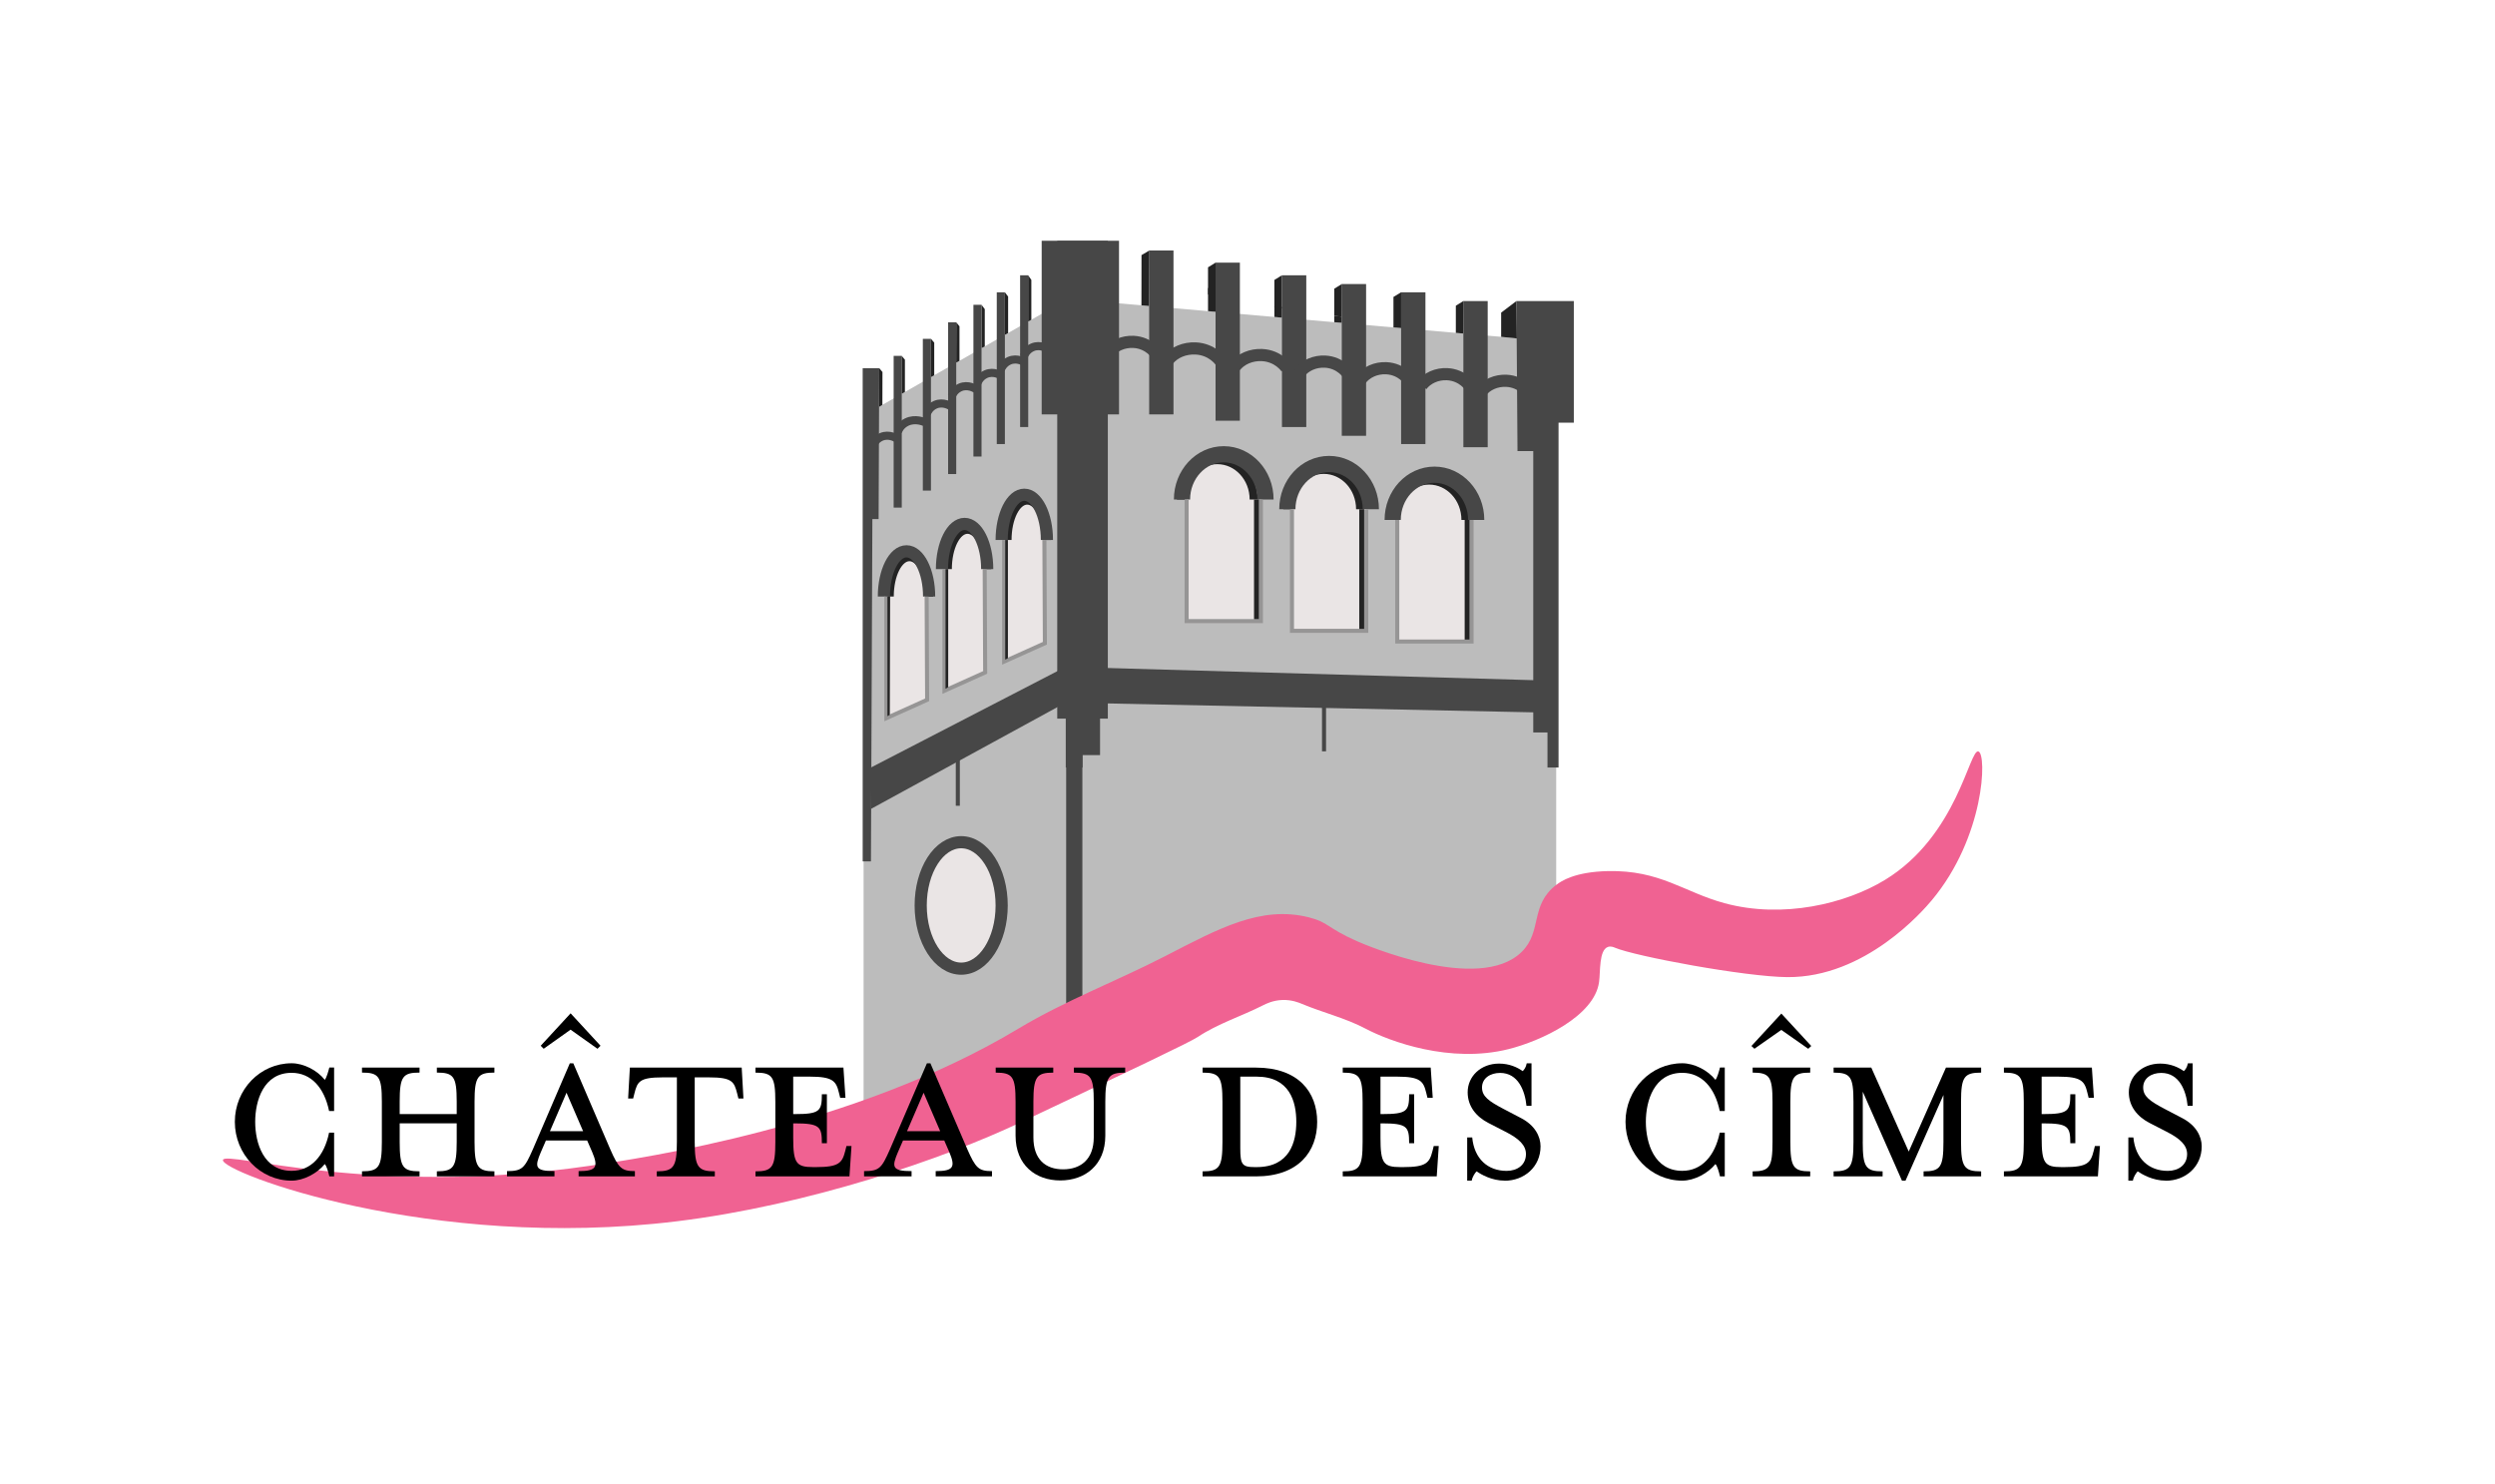 <?xml version="1.0" encoding="UTF-8"?><svg id="Calque_2" xmlns="http://www.w3.org/2000/svg" viewBox="0 0 615.56 366.12"><defs><style>.cls-1,.cls-2{stroke-width:3px;}.cls-1,.cls-2,.cls-3,.cls-4,.cls-5,.cls-6,.cls-7,.cls-8{stroke-miterlimit:10;}.cls-1,.cls-2,.cls-5,.cls-6,.cls-7,.cls-8{stroke:#474747;}.cls-1,.cls-3,.cls-4,.cls-5,.cls-6,.cls-7,.cls-8{fill:none;}.cls-2,.cls-9{fill:#eae5e5;}.cls-10{fill:#232323;}.cls-3{stroke:#969595;}.cls-4{stroke:#232323;}.cls-4,.cls-7{stroke-width:2px;}.cls-5{stroke-width:4px;}.cls-11{fill:#474747;}.cls-12{fill:#bcbcbc;}.cls-13{fill:#f06292;}.cls-6{stroke-width:6px;}</style></defs><g><polygon class="cls-12" points="213.06 276.78 213.06 102.54 263.46 73.74 383.94 84.3 383.94 246.06 327.78 245.58 301.38 237.9 213.06 276.78"/><rect class="cls-11" x="260.84" y="59.4" width="12.48" height="117.9"/><line class="cls-6" x1="286.52" y1="61.8" x2="286.52" y2="102.24"/><line class="cls-7" x1="252.68" y1="67.92" x2="252.68" y2="105.36"/><line class="cls-7" x1="246.92" y1="72.12" x2="246.92" y2="109.56"/><line class="cls-7" x1="241.16" y1="75.2" x2="241.16" y2="112.64"/><line class="cls-7" x1="234.92" y1="79.52" x2="234.92" y2="116.96"/><line class="cls-7" x1="228.68" y1="83.6" x2="228.68" y2="121.04"/><line class="cls-7" x1="221.48" y1="87.8" x2="221.48" y2="125.24"/><line class="cls-6" x1="302.9" y1="64.8" x2="302.9" y2="103.8"/><line class="cls-6" x1="319.28" y1="67.92" x2="319.28" y2="105.36"/><line class="cls-6" x1="334.04" y1="70.08" x2="334.04" y2="107.52"/><line class="cls-6" x1="348.68" y1="72.12" x2="348.68" y2="109.56"/><line class="cls-6" x1="364.04" y1="74.28" x2="364.04" y2="110.34"/><rect class="cls-11" x="257" y="59.4" width="19.08" height="42.84"/><path class="cls-11" d="M378.28,111.3v69.42h3.51v8.64h2.73V104.28h3.77v-30h-14.16c.09,12.34,.17,24.68,.26,37.02h3.9Z"/><polygon class="cls-11" points="262.94 173.34 262.94 189.36 267.08 189.36 267.08 186.3 271.4 186.3 271.4 173.34 262.94 173.34"/><path class="cls-11" d="M215.23,128.07c.51,0,1.03,0,1.54,0,.05-12.41,.1-24.82,.15-37.23h-4.08v121.68h2.04c.12-28.15,.23-56.3,.35-84.45Z"/><polygon class="cls-11" points="214.88 189.36 262.94 164.52 380.66 167.88 380.66 175.8 262.94 173.34 214.93 199.55 214.88 189.36"/><ellipse class="cls-2" cx="237.14" cy="223.39" rx="9.99" ry="15.6"/><line class="cls-5" x1="265.04" y1="182.03" x2="265.04" y2="250.92"/><path class="cls-1" d="M304.73,90.39c1.45-1.85,3.99-2.92,6.63-2.79,4.05,.2,5.99,3.08,6.09,3.24"/><path class="cls-1" d="M320.57,92.01c1.39-1.85,3.82-2.92,6.35-2.79,3.88,.2,5.73,3.08,5.83,3.24"/><path class="cls-1" d="M335.7,93.64c1.39-1.85,3.82-2.92,6.35-2.79,3.88,.2,5.73,3.08,5.83,3.24"/><path class="cls-1" d="M350.71,95.11c1.39-1.85,3.82-2.92,6.35-2.79,3.88,.2,5.73,3.08,5.83,3.24"/><path class="cls-1" d="M365.33,96.74c1.39-1.85,3.82-2.92,6.35-2.79,3.88,.2,5.73,3.08,5.83,3.24"/><path class="cls-1" d="M288.23,88.76c1.48-1.85,4.06-2.92,6.76-2.79,4.12,.2,6.1,3.08,6.2,3.24"/><path class="cls-1" d="M273.32,87.14c1.39-1.85,3.82-2.92,6.35-2.79,3.88,.2,5.73,3.08,5.83,3.24"/><path class="cls-10" d="M374.12,74.28l-3.76,2.85v5.98c1.29,.13,2.58,.26,3.87,.39-.04-3.07-.07-6.14-.11-9.22Z"/><path class="cls-10" d="M361.05,74.27l-1.87,1.15v6.71c.62,.05,1.23,.11,1.85,.16,0-2.67,.02-5.34,.03-8.02Z"/><path class="cls-10" d="M345.69,72.11c-.63,.38-1.26,.77-1.9,1.15,0,2.5,0,5.01,0,7.51,.63,.06,1.27,.11,1.9,.17,0-2.94,0-5.89,0-8.83Z"/><path class="cls-10" d="M331.05,70.08l-1.87,1.15v6.71c.62,.06,1.24,.12,1.86,.18,0-2.68,.01-5.36,.02-8.04Z"/><path class="cls-10" d="M316.28,67.92l-1.87,1.15v6.71c.62,.07,1.24,.15,1.86,.22,0-2.69,0-5.38,0-8.08Z"/><path class="cls-10" d="M299.91,64.8l-1.87,1.15v6.71c.62,.06,1.24,.11,1.86,.17,0-2.68,0-5.35,0-8.03Z"/><path class="cls-10" d="M283.55,61.81c-.64,.38-1.28,.75-1.92,1.13,0,4.13-.01,8.26-.02,12.39,.63,.06,1.27,.11,1.9,.17l.03-13.68Z"/><path class="cls-10" d="M299.91,71.06c0,1.96,0,3.91-.01,5.87-.62-.05-1.24-.11-1.86-.16v-5.71h1.87Z"/><polygon class="cls-10" points="316.28 78.37 316.28 75.77 314.41 75.56 314.41 78.2 316.28 78.37"/><path class="cls-10" d="M331.04,79.66v-1.55s-1.86-.18-1.86-.18v1.56c.62,.05,1.24,.11,1.86,.16Z"/><path class="cls-10" d="M253.65,67.91c.27,.38,.53,.76,.8,1.15v9.83l-.79,.45c0-3.81,0-7.62,0-11.43Z"/><path class="cls-10" d="M247.92,72.12c.27,.35,.53,.7,.8,1.05v9.01c-.26,.15-.53,.29-.79,.44,0-3.5,0-7,0-10.5Z"/><path class="cls-10" d="M242.16,75.2c.27,.36,.53,.72,.8,1.07v9.21l-.79,.42c0-3.57,0-7.14,0-10.7Z"/><path class="cls-10" d="M235.92,79.52c.27,.33,.53,.66,.8,.99v8.51c-.27,.15-.54,.31-.81,.46,0-3.32,.01-6.64,.02-9.96Z"/><path class="cls-10" d="M229.69,83.6c.27,.31,.53,.63,.8,.94v8.06l-.82,.45c0-3.15,.01-6.3,.02-9.45Z"/><path class="cls-10" d="M222.46,87.8c.27,.31,.53,.63,.8,.94v7.97c-.26,.15-.53,.3-.79,.46,0-3.12,0-6.25,0-9.37Z"/><path class="cls-10" d="M216.92,90.84c.27,.31,.53,.63,.8,.94,0,2.7-.01,5.41-.02,8.11l-.82,.51,.04-9.55Z"/><path class="cls-7" d="M252.62,87.88c.11-.28,.66-1.56,2.09-2.18,1.96-.85,3.76,.35,3.88,.43"/><path class="cls-7" d="M246.92,91.18c.11-.28,.66-1.56,2.09-2.18,1.96-.85,3.76,.35,3.88,.43"/><path class="cls-7" d="M241.16,94.48c.11-.28,.66-1.56,2.09-2.18,1.96-.85,3.76,.35,3.88,.43"/><path class="cls-7" d="M234.81,97.76c.11-.28,.66-1.56,2.09-2.18,1.96-.85,3.76,.35,3.88,.43"/><path class="cls-7" d="M228.68,102.03c.11-.28,.66-1.56,2.09-2.18,1.96-.85,3.76,.35,3.88,.43"/><path class="cls-7" d="M215.33,109.98c.11-.28,.66-1.56,2.09-2.18,1.96-.85,3.76,.35,3.88,.43"/><path class="cls-7" d="M221.53,106.52c.1-.29,.6-1.62,2.16-2.38,2.14-1.04,4.32-.03,4.46,.04"/><g><rect class="cls-9" x="292.76" y="120.6" width="18.33" height="32.64"/><circle class="cls-9" cx="301.92" cy="121.8" r="9.16"/><path class="cls-4" d="M291.35,123.24c0-5.37,4.02-9.72,8.98-9.72s8.98,4.35,8.98,9.72"/><path class="cls-5" d="M291.62,123.24c0-6.16,4.61-11.16,10.3-11.16s10.3,5,10.3,11.16"/><polyline class="cls-3" points="292.76 123.24 292.76 153.24 311.09 153.24 311.09 123.24"/><rect class="cls-10" x="309.39" y="123.24" width="1.22" height="29.52"/></g><g><rect class="cls-9" x="318.75" y="123.24" width="18.33" height="32.64"/><circle class="cls-9" cx="327.91" cy="123.24" r="9.16"/><path class="cls-4" d="M317.61,125.64c0-5.37,4.02-9.72,8.98-9.72s8.98,4.35,8.98,9.72"/><path class="cls-5" d="M317.61,125.64c0-6.16,4.61-11.16,10.3-11.16s10.3,5,10.3,11.16"/><polyline class="cls-3" points="318.75 125.64 318.75 155.64 337.08 155.64 337.08 125.64"/><rect class="cls-10" x="335.35" y="125.64" width="1.22" height="29.52"/></g><g><rect class="cls-9" x="344.73" y="125.64" width="18.33" height="32.64"/><circle class="cls-9" cx="353.9" cy="125.64" r="9.16"/><path class="cls-4" d="M343.6,128.28c0-5.37,4.02-9.72,8.98-9.72s8.98,4.35,8.98,9.72"/><path class="cls-5" d="M343.6,128.28c0-6.16,4.61-11.16,10.3-11.16s10.3,5,10.3,11.16"/><polyline class="cls-3" points="344.73 128.28 344.73 158.28 363.06 158.28 363.06 128.28"/><rect class="cls-10" x="361.36" y="128.28" width="1.22" height="29.52"/></g><g><path class="cls-9" d="M228.74,172.66c-3.35,1.51-6.7,3.02-10.05,4.52v-32.64h9.93c.04,9.37,.08,18.74,.12,28.12Z"/><ellipse class="cls-9" cx="223.65" cy="144.54" rx="4.96" ry="9.16"/><path class="cls-4" d="M229.23,147.18c0-5.37-2.18-9.72-4.86-9.72s-4.86,4.35-4.86,9.72"/><path class="cls-1" d="M229.23,147.18c0-6.16-2.5-11.16-5.58-11.16s-5.58,5-5.58,11.16"/><path class="cls-3" d="M228.62,147.18c.04,8.49,.08,16.98,.12,25.48-3.35,1.51-6.7,3.02-10.05,4.52v-30"/><path class="cls-10" d="M218.95,176.7c.19-.11,.38-.23,.58-.34,.03-9.73,.05-19.45,.08-29.18h-.66v29.52Z"/></g><g><path class="cls-9" d="M243.06,165.9c-3.35,1.51-6.7,3.02-10.05,4.52v-32.64h9.93c.04,9.37,.08,18.74,.12,28.12Z"/><ellipse class="cls-9" cx="237.98" cy="137.78" rx="4.96" ry="9.16"/><path class="cls-4" d="M243.56,140.42c0-5.37-2.18-9.72-4.86-9.72s-4.86,4.35-4.86,9.72"/><path class="cls-1" d="M243.56,140.42c0-6.16-2.5-11.16-5.58-11.16s-5.58,5-5.58,11.16"/><path class="cls-3" d="M242.94,140.42c.04,8.49,.08,16.98,.12,25.48-3.35,1.51-6.7,3.02-10.05,4.52v-30"/><path class="cls-10" d="M233.28,169.94c.22-.13,.44-.26,.66-.39v-29.13h-.66v29.52Z"/></g><g><path class="cls-9" d="M257.8,158.7c-3.35,1.51-6.7,3.02-10.05,4.52v-32.64h9.93c.04,9.37,.08,18.74,.12,28.12Z"/><ellipse class="cls-9" cx="252.71" cy="130.58" rx="4.96" ry="9.16"/><path class="cls-4" d="M258.29,133.22c0-5.37-2.18-9.72-4.86-9.72s-4.86,4.35-4.86,9.72"/><path class="cls-1" d="M258.29,133.22c0-6.16-2.5-11.16-5.58-11.16s-5.58,5-5.58,11.16"/><path class="cls-3" d="M257.67,133.22c.04,8.49,.08,16.98,.12,25.48-3.35,1.51-6.7,3.02-10.05,4.52v-30"/><path class="cls-10" d="M248.01,162.74c.22-.11,.44-.23,.66-.34v-29.18h-.66v29.52Z"/></g><line class="cls-8" x1="326.66" y1="171.54" x2="326.66" y2="185.37"/><line class="cls-8" x1="236.31" y1="184.96" x2="236.31" y2="198.8"/></g><path class="cls-13" d="M55,286.2c.38-2.5,36.71,9.27,90.4,1.44,12.9-1.88,65.42-9.54,105.84-33.84,11.58-6.96,24.34-11.76,36.35-17.96,13.12-6.77,23.53-12.46,35.29-9.52,4.94,1.23,4.41,2.57,11.88,5.88,1.58,.7,30.14,13.07,40.68,2.64,5.11-5.05,1.97-11.48,8.5-16.51,1.23-.95,4.61-3.23,12.74-3.41,12.94-.28,18.74,5.19,28.8,7.92,14.41,3.91,29.97,.12,39.6-5.76,17.91-10.94,20.81-32.46,23.04-31.68,2.13,.75,1.52,21.12-11.52,36.72-2.11,2.53-16.4,19.11-35.64,18.96-10.37-.08-37.6-5.14-42.58-7.28-.22-.1-.97-.43-1.7-.16-2.21,.8-1.81,6.09-2.16,8.64-1.16,8.48-14.41,14.58-22.32,16.56-14.44,3.62-29.34-1.9-35.28-5.04-4.97-2.63-10.53-3.95-15.72-6.12-.69-.29-2.47-1.04-4.8-.96-2.37,.08-4.11,.97-4.8,1.32-5.31,2.7-11.12,4.5-16.08,7.8-1.99,1.33-15.85,7.89-43.56,21-18.97,9.03-52.53,20.51-84.96,24.48-60.81,7.45-112.45-12.13-112-15.12Z"/><g><path d="M81.25,290.24c-.25-1.12-.68-2.6-1.12-3.04-1.86,2.29-5.21,4.09-8.18,4.09-7.75,0-14.01-6.51-14.01-14.51s6.26-14.45,14.01-14.45c2.98,0,6.32,1.74,8.18,4.09,.43-.5,.87-2.05,1.12-3.04h1.18v10.73h-1.24c-1.18-5.77-4.46-9.42-9.24-9.42-6.94,0-8.99,6.88-8.99,12.09s2.05,12.09,8.99,12.09c4.77,0,8.06-3.66,9.24-9.42h1.24v10.79h-1.18Z"/><path d="M112.68,274.86v-3.04c0-6.2-.74-7.19-4.9-7.19v-1.24h14.2v1.24c-4.09,0-4.9,.99-4.9,7.19v9.92c0,6.2,.81,7.25,4.9,7.25v1.24h-14.2v-1.24c4.15,0,4.9-1.05,4.9-7.25v-4.59h-14.07v4.59c0,6.2,.74,7.25,4.9,7.25v1.24h-14.2v-1.24c4.15,0,4.9-1.05,4.9-7.25v-9.92c0-6.2-.74-7.19-4.9-7.19v-1.24h14.2v1.24c-4.15,0-4.9,.99-4.9,7.19v3.04h14.07Z"/><path d="M133.45,284.23c-1.55,3.66-1.55,4.71,3.35,4.71v1.3h-11.72v-1.3c3.78,0,4.34-.74,6.39-5.39l9.11-21.2h.87l9.11,21.2c2.05,4.65,2.79,5.39,6.08,5.39v1.3h-13.89v-1.3c4.46,0,4.9-1.05,3.35-4.71l-1.24-2.85h-10.17l-1.24,2.85Zm13.95-25.48l-6.63-4.71-6.63,4.71-.74-.74,7.38-8,7.38,8-.74,.74Zm-7.63,10.85l-4.09,9.49h8.18l-4.09-9.49Z"/><path d="M163.46,265.81c-5.7,0-6.2,1.05-6.94,3.97l-.31,1.24h-1.24l.43-7.63h27.59l.43,7.63h-1.24l-.31-1.24c-.74-2.91-1.24-3.97-6.94-3.97h-3.53v15.93c0,6.2,.81,7.25,4.96,7.25v1.24h-14.32v-1.24c4.15,0,4.96-1.05,4.96-7.25v-15.93h-3.53Z"/><path d="M208.53,283.98l.31-1.24h1.24l-.5,7.5h-23.19v-1.24c4.15,0,4.9-1.05,4.9-7.25v-9.92c0-6.2-.74-7.19-4.9-7.19v-1.24h21.7l.5,7.44h-1.3l-.31-1.24c-.68-2.85-1.49-3.97-7.13-3.97h-4.15v9.24h.37c6.2,0,6.7-.74,6.7-4.9h1.24v12.09h-1.24c0-4.09-.5-4.9-6.7-4.9h-.37v3.6c0,6.2,.74,7.19,4.9,7.19h.74c5.64,0,6.45-1.05,7.19-3.97Z"/><path d="M221.55,284.23c-1.55,3.66-1.55,4.71,3.35,4.71v1.3h-11.72v-1.3c3.78,0,4.34-.74,6.39-5.39l9.11-21.2h.87l9.11,21.2c2.05,4.65,2.79,5.39,6.08,5.39v1.3h-13.89v-1.3c4.46,0,4.9-1.05,3.35-4.71l-1.24-2.85h-10.17l-1.24,2.85Zm6.32-14.63l-4.09,9.49h8.18l-4.09-9.49Z"/><path d="M262.29,288.5c4.34,0,7.56-2.48,7.56-7.87v-8.8c0-6.2-.74-7.19-4.9-7.19v-1.24h12.65v1.24c-4.09,0-4.9,.99-4.9,7.19v8.37c0,7.25-5.02,11.04-11.1,11.04s-11.04-3.78-11.04-11.04v-8.37c0-6.2-.74-7.19-4.9-7.19v-1.24h14.2v1.24c-4.09,0-4.9,.99-4.9,7.19v8.8c0,5.39,2.98,7.87,7.32,7.87Z"/><path d="M296.7,289c4.15,0,4.9-1.05,4.9-7.25v-9.92c0-6.2-.74-7.19-4.9-7.19v-1.24h13.14c10.54,0,15.13,6.08,15.13,13.39s-4.59,13.45-15.13,13.45h-13.14v-1.24Zm13.33-23.37h-4.03v17.61c0,4.03,.43,4.71,3.53,4.71h.5c8.18,0,9.79-6.2,9.79-11.16s-1.61-11.16-9.79-11.16Z"/><path d="M353.42,283.98l.31-1.24h1.24l-.5,7.5h-23.19v-1.24c4.15,0,4.9-1.05,4.9-7.25v-9.92c0-6.2-.74-7.19-4.9-7.19v-1.24h21.7l.5,7.44h-1.3l-.31-1.24c-.68-2.85-1.49-3.97-7.13-3.97h-4.15v9.24h.37c6.2,0,6.7-.74,6.7-4.9h1.24v12.09h-1.24c0-4.09-.5-4.9-6.7-4.9h-.37v3.6c0,6.2,.74,7.19,4.9,7.19h.74c5.64,0,6.45-1.05,7.19-3.97Z"/><path d="M371.22,291.29c-3.22,0-5.83-1.55-6.94-2.29-.37,.43-.99,1.24-1.18,2.29h-1.12v-10.66h1.24c.5,5.27,3.84,8.25,8.49,8.25,2.67,0,4.77-1.49,4.77-4.15,0-2.17-1.74-3.84-5.08-5.52l-4.22-2.17c-2.98-1.55-5.08-4.09-5.08-7.56,0-3.91,3.22-7.07,7.75-7.07,2.54,0,4.53,.93,5.83,1.86,.37-.37,.81-.93,.99-1.92h1.18v10.48h-1.24c-.37-3.72-2.05-8.12-6.51-8.12-2.42,0-4.46,1.3-4.46,3.6,0,2.17,1.61,3.35,5.39,5.33l4.15,2.17c3.53,1.8,4.9,4.59,4.9,7.01,0,5.08-4.03,8.49-8.87,8.49Z"/><path d="M424.35,290.24c-.25-1.12-.68-2.6-1.12-3.04-1.86,2.29-5.21,4.09-8.18,4.09-7.75,0-14.01-6.51-14.01-14.51s6.26-14.45,14.01-14.45c2.98,0,6.32,1.74,8.18,4.09,.43-.5,.87-2.05,1.12-3.04h1.18v10.73h-1.24c-1.18-5.77-4.46-9.42-9.24-9.42-6.94,0-8.99,6.88-8.99,12.09s2.05,12.09,8.99,12.09c4.77,0,8.06-3.66,9.24-9.42h1.24v10.79h-1.18Z"/><path d="M446.11,258.75l-6.63-4.65-6.63,4.65-.74-.68,7.38-8,7.38,8-.74,.68Zm-13.7,31.49v-1.24c4.15,0,4.9-1.05,4.9-7.25v-9.92c0-6.2-.74-7.19-4.9-7.19v-1.24h14.2v1.24c-4.15,0-4.9,.99-4.9,7.19v9.92c0,6.2,.74,7.25,4.9,7.25v1.24h-14.2Z"/><path d="M459.57,281.75c0,6.2,.74,7.25,4.9,7.25v1.24h-12.09v-1.24c4.15,0,4.9-1.05,4.9-7.25v-9.92c0-6.2-.74-7.19-4.9-7.19v-1.24h9.3l9.24,20.71,9.18-20.71h8.68v1.24c-4.15,0-4.96,.99-4.96,7.19v9.92c0,6.2,.81,7.25,4.96,7.25v1.24h-14.2v-1.24c4.15,0,4.9-1.05,4.9-7.25v-11.59l-9.36,21.14h-.87l-9.67-21.95v12.4Z"/><path d="M516.54,283.98l.31-1.24h1.24l-.5,7.5h-23.19v-1.24c4.15,0,4.9-1.05,4.9-7.25v-9.92c0-6.2-.74-7.19-4.9-7.19v-1.24h21.7l.5,7.44h-1.3l-.31-1.24c-.68-2.85-1.49-3.97-7.13-3.97h-4.15v9.24h.37c6.2,0,6.7-.74,6.7-4.9h1.24v12.09h-1.24c0-4.09-.5-4.9-6.7-4.9h-.37v3.6c0,6.2,.74,7.19,4.9,7.19h.74c5.64,0,6.45-1.05,7.19-3.97Z"/><path d="M534.34,291.29c-3.22,0-5.83-1.55-6.94-2.29-.37,.43-.99,1.24-1.18,2.29h-1.12v-10.66h1.24c.5,5.27,3.84,8.25,8.49,8.25,2.67,0,4.77-1.49,4.77-4.15,0-2.17-1.74-3.84-5.08-5.52l-4.22-2.17c-2.98-1.55-5.08-4.09-5.08-7.56,0-3.91,3.22-7.07,7.75-7.07,2.54,0,4.53,.93,5.83,1.86,.37-.37,.81-.93,.99-1.92h1.18v10.48h-1.24c-.37-3.72-2.05-8.12-6.51-8.12-2.42,0-4.46,1.3-4.46,3.6,0,2.17,1.61,3.35,5.39,5.33l4.15,2.17c3.53,1.8,4.9,4.59,4.9,7.01,0,5.08-4.03,8.49-8.87,8.49Z"/></g></svg>
